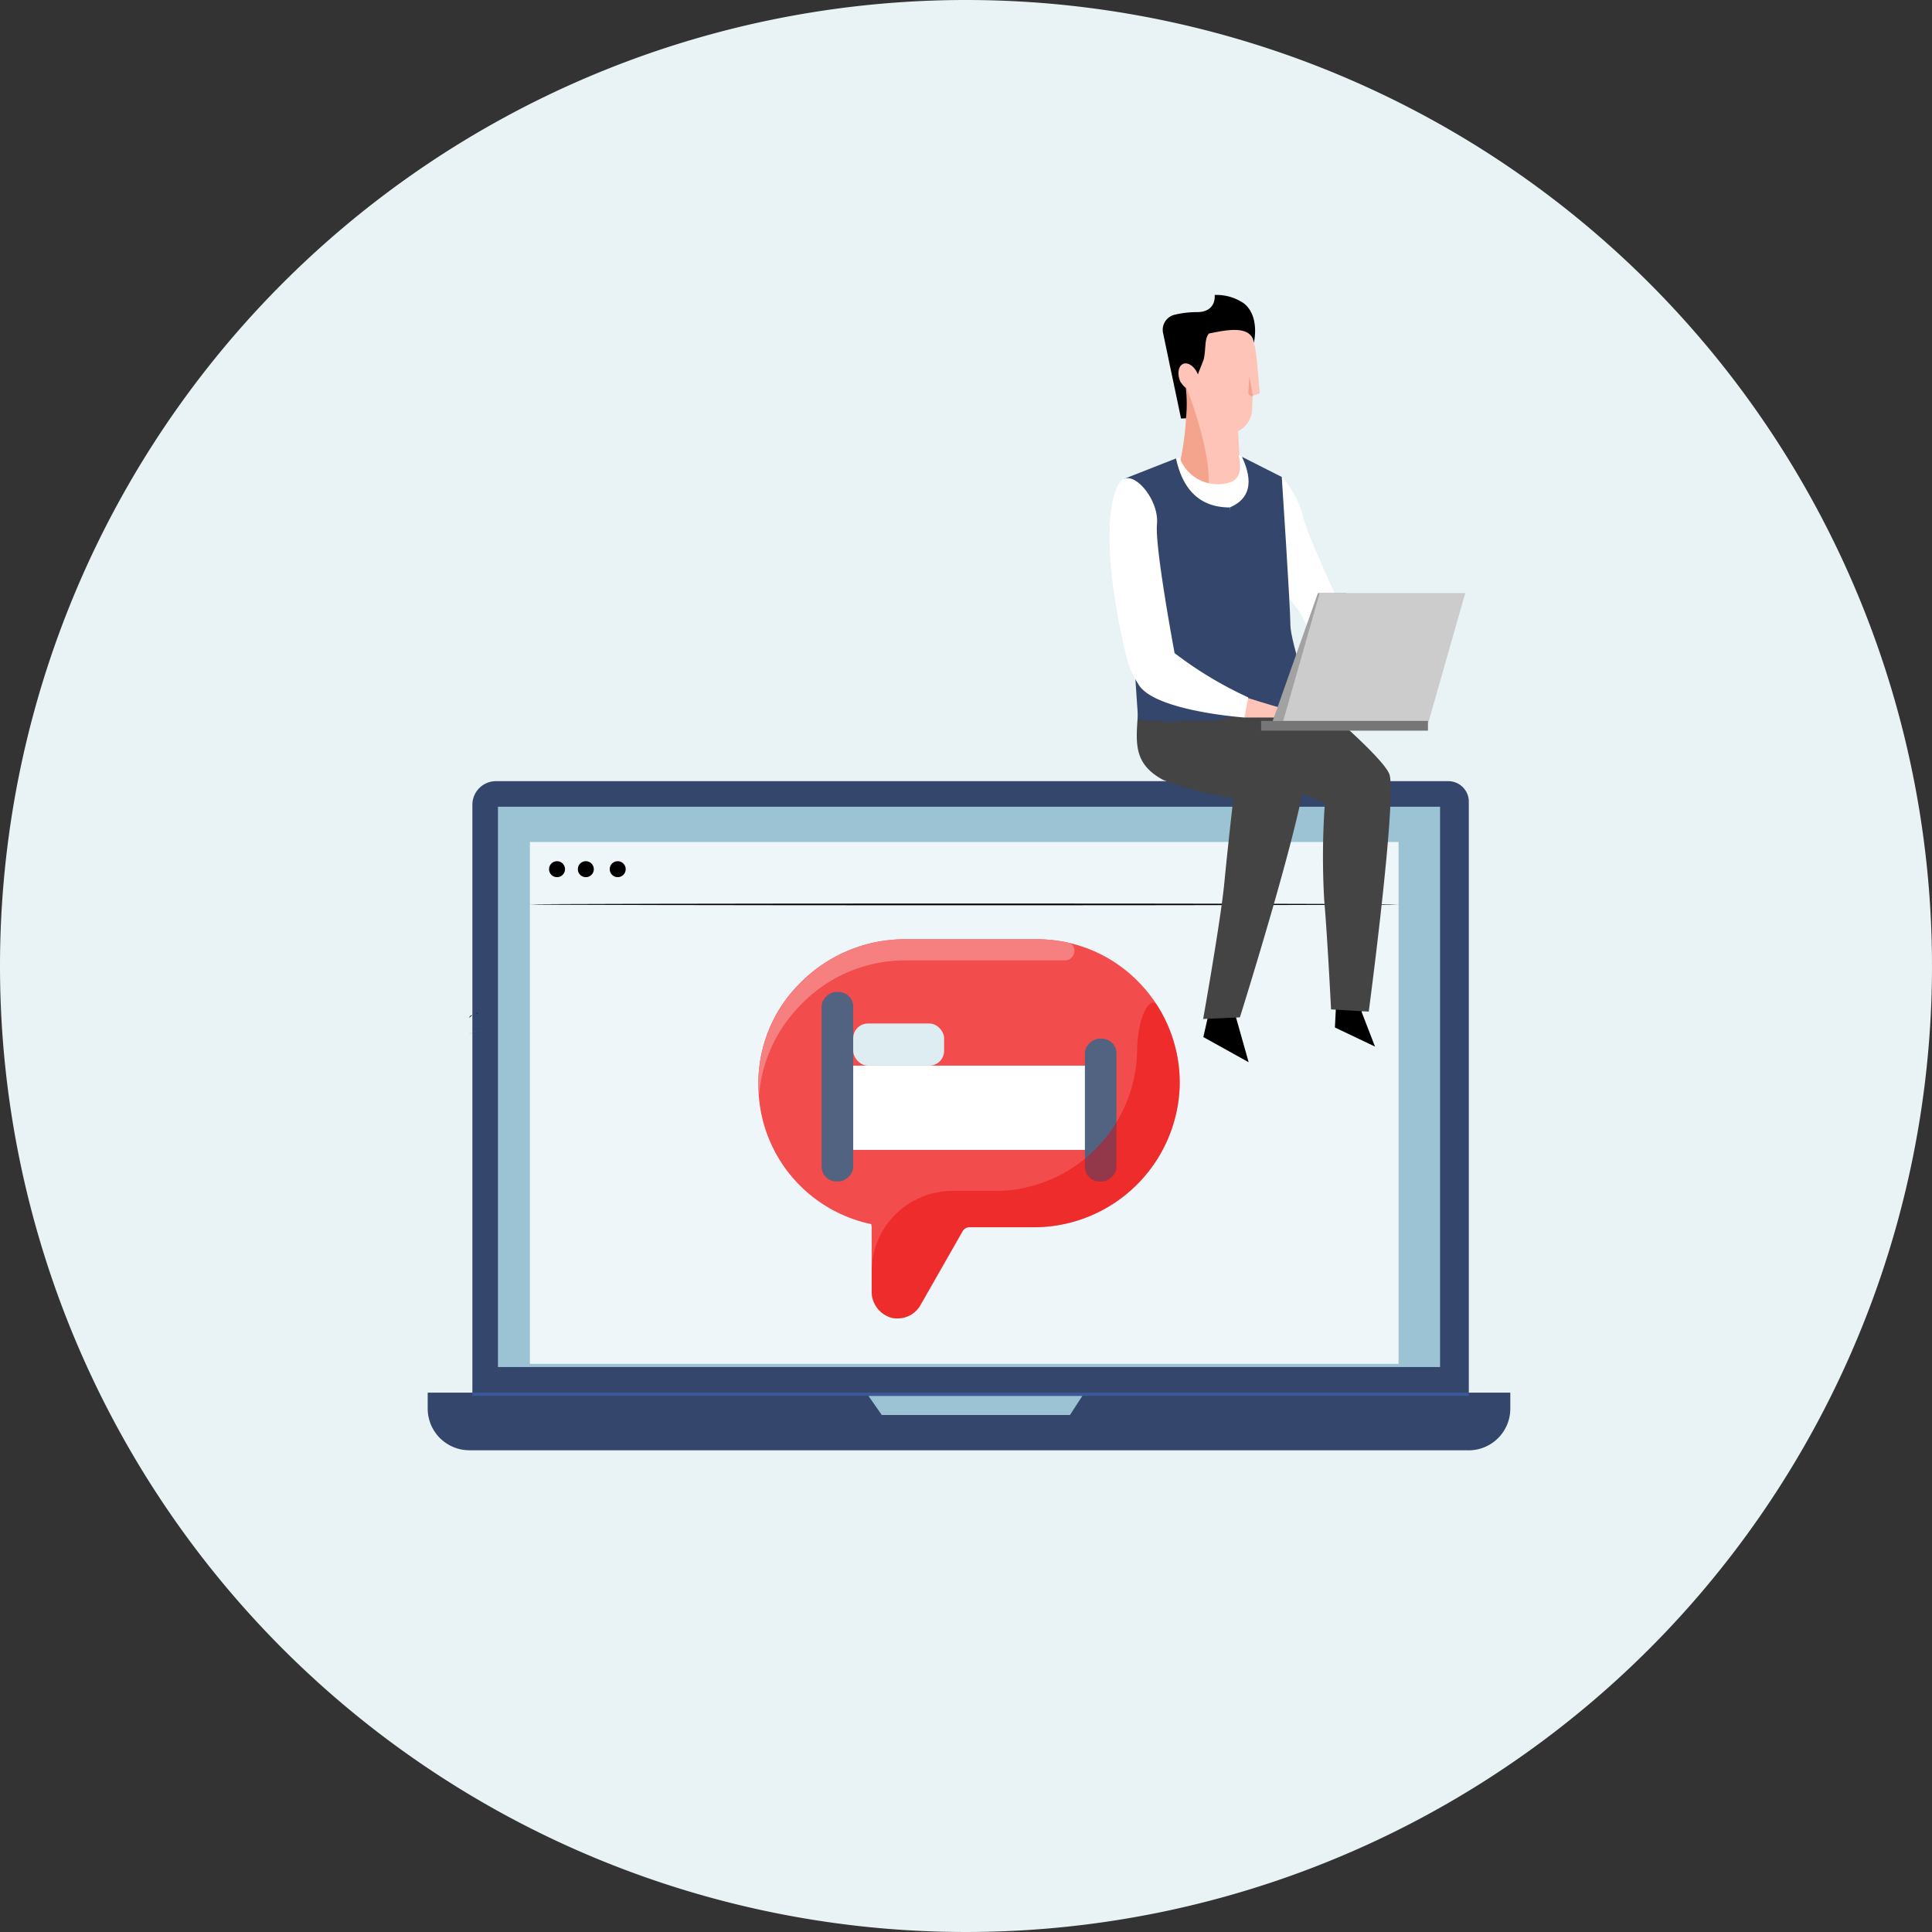 <svg xmlns="http://www.w3.org/2000/svg" width="131" height="131" viewBox="0 0 131 131">
  <rect x="0" y="0" width="131" height="131" fill="#333333" stroke="none"/>
  <g id="Group_37025" data-name="Group 37025" transform="translate(-66 -4617)">
    <path id="Path_70" data-name="Path 70" d="M65.5,0A65.5,65.5,0,1,1,0,65.5,65.5,65.5,0,0,1,65.5,0Z" transform="translate(66 4617)" fill="#e9f3f6"/>
    <g id="Group_36957" data-name="Group 36957" transform="translate(-20.693 -830.112)">
      <path id="Fill-63" d="M36.364,88.872v-.467a.609.609,0,0,1,.608-.61h.466a1.076,1.076,0,0,0-1.074,1.077" transform="translate(90.038 5431.809)" fill="#9fc7dd"/>
      <path id="Fill-82" d="M41.973,54.721c-.175-.256-.295-.418-.295-.418s.118.161.295.418h0" transform="translate(87.903 5445.265)" fill="#9fc7dd"/>
      <g id="Group" transform="translate(115.693 5500.079)">
        <path id="Fill-19" d="M7.6,50.842a.409.409,0,0,0,.027-.113l.054-.326c.046-.283.1-.7.161-1.205.122-1.02.245-2.433.358-3.994s.222-2.975.322-4c.05-.5.091-.9.122-1.209.013-.131.023-.24.031-.329a.4.4,0,0,0,0-.116.418.418,0,0,0-.027.113l-.054.326c-.046.283-.1.7-.161,1.205-.122,1.02-.245,2.433-.358,4s-.222,2.974-.322,3.995c-.05.5-.091.905-.122,1.208l-.031.329a.4.4,0,0,0,0,.116" transform="translate(-3.054 -15.893)" fill="#d4d5cf"/>
        <path id="Fill-51" d="M69.631,44.934H8.066a3.006,3.006,0,0,1-3-3.015V1.6A1.6,1.6,0,0,1,6.663,0H71.242a1.391,1.391,0,0,1,1.387,1.395V41.919a3.006,3.006,0,0,1-3,3.015" transform="translate(-2.036 0)" fill="#34466b" fill-rule="evenodd"/>
        <path id="Fill-52" d="M70.576,73.218H2.832A2.827,2.827,0,0,1,0,70.4V69.31H73.407V70.4a2.827,2.827,0,0,1-2.832,2.822" transform="translate(0 -27.849)" fill="#34466b" fill-rule="evenodd"/>
        <path id="Fill-53" d="M7.964,40.891h63.88V2.9H7.964Z" transform="translate(-3.2 -1.166)" fill="#9bc3d3" fill-rule="evenodd"/>
        <path id="Fill-54" d="M49.955,69.673l.907,1.3h12.76l.842-1.3H49.955" transform="translate(-20.072 -27.995)" fill="#9bc3d3" fill-rule="evenodd"/>
        <path id="Fill-55" d="M11.584,42.278h58.9V6.895h-58.9Z" transform="translate(-4.654 -2.77)" fill="#eff6f9" fill-rule="evenodd"/>
        <path id="Fill-56" d="M14.838,9.615a.541.541,0,1,1-.541-.543.542.542,0,0,1,.541.543" transform="translate(-5.527 -3.645)" fill-rule="evenodd"/>
        <path id="Fill-57" d="M18.1,9.615a.541.541,0,1,1-.541-.543.542.542,0,0,1,.541.543" transform="translate(-6.836 -3.645)" fill-rule="evenodd"/>
        <path id="Fill-58" d="M21.716,9.615a.541.541,0,1,1-.541-.543.542.542,0,0,1,.541.543" transform="translate(-8.291 -3.645)" fill-rule="evenodd"/>
        <path id="Fill-59" d="M70.483,13.931c0,.033-13.186.059-29.448.059s-29.451-.026-29.451-.059,13.183-.059,29.451-.059,29.448.026,29.448.059" transform="translate(-4.654 -5.574)" fill-rule="evenodd"/>
        <path id="Fill-60" d="M5.068,69.527H72.629V69.31H5.068Z" transform="translate(-2.036 -27.849)" fill="#3b5998"/>
        <path id="Fill-82-2" data-name="Fill-82" d="M4.706,28.376v-.014c.36-.136.653-.249.843-.324l.24-.1c-.3.13-.675.278-1.083.434" transform="translate(-1.891 -11.227)" fill="#6c7978"/>
        <path id="Fill-97" d="M4.918,26.538c0,.014-.049.034-.1.077s-.076.089-.09.085,0-.071.057-.123.128-.053.129-.039" transform="translate(-1.899 -10.66)" fill="#132529"/>
        <path id="Fill-98" d="M5.625,26.23c.01.01,0,.039-.031.064s-.056.038-.066.028,0-.039.031-.064.056-.038.066-.028" transform="translate(-2.22 -10.538)" fill="#132529"/>
      </g>
      <g id="NA020-help" transform="translate(138.113 5510.799)">
        <path id="Path_63" data-name="Path 63" d="M11.45,28.707a1.44,1.44,0,0,1-.4-.037,1.842,1.842,0,0,1-1.371-1.817V22.707a1.315,1.315,0,0,0-.034-.4H9.61A9.622,9.622,0,0,1,2,12.963,9.561,9.561,0,0,1,4.779,6.018,9.98,9.98,0,0,1,11.883,3H20.9a9.588,9.588,0,0,1,6.924,2.945,9.746,9.746,0,0,1,2.739,7.091,9.89,9.89,0,0,1-9.878,9.49h-4.4a.549.549,0,0,0-.433.254l-2.885,5.054a1.767,1.767,0,0,1-1.514.873" transform="translate(-1.995 -3)" fill="#f24c4c"/>
        <path id="Path_65" data-name="Path 65" d="M11.857,3A9.951,9.951,0,0,0,4.773,6.035,9.565,9.565,0,0,0,2,13c0,.147.043.434.043.62a9.79,9.79,0,0,1,2.732-6.07A9.8,9.8,0,0,1,11.81,4.434H22.781c.718,0,.917-1.063.2-1.211A10.823,10.823,0,0,0,20.849,3Z" transform="translate(-1.997 -3)" fill="#f67f7f"/>
        <g id="Group_36739" data-name="Group 36739" transform="translate(4.29 3.57)">
          <rect id="Rectangle_252" data-name="Rectangle 252" width="18.566" height="5.713" rx="1" transform="translate(0.714 4.999)" fill="#fff"/>
          <rect id="Rectangle_253" data-name="Rectangle 253" width="12.853" height="2.142" rx="1" transform="translate(0 12.853) rotate(-90)" fill="#526281"/>
          <rect id="Rectangle_254" data-name="Rectangle 254" width="9.684" height="2.142" rx="1" transform="translate(17.852 12.853) rotate(-90)" fill="#526281"/>
          <rect id="Rectangle_255" data-name="Rectangle 255" width="6.164" height="2.857" rx="1" transform="translate(2.142 2.142)" fill="#deedf2"/>
        </g>
        <path id="Path_66" data-name="Path 66" d="M15.727,18.78H12.841a5.527,5.527,0,0,0-3.033.923,5.437,5.437,0,0,0-2.428,4.58V25.54a1.839,1.839,0,0,0,1.355,1.845,1.508,1.508,0,0,0,.407.037A1.777,1.777,0,0,0,10.7,26.5l2.849-5a.559.559,0,0,1,.554-.26h4.513a9.891,9.891,0,0,0,9.646-9.768,9.7,9.7,0,0,0-1.535-5.281c-.371-.664-1.277.481-1.351,2.956a9.669,9.669,0,0,1-9.646,9.639Z" transform="translate(0.308 -1.716)" fill="#ec0000" opacity="0.426"/>
      </g>
      <g id="Group-2" data-name="Group" transform="translate(161.927 5467.112)">
        <g id="g.-illustration_Characters_Body-parts_Head_Male_Model-B-07" data-name="g.-illustration/Characters/Body-parts/Head/Male/Model-B-07" transform="translate(3.624)">
          <g id="g.-illustration_Characters_Body-parts_Head_Male_Model-B-00" data-name="g.-illustration/Characters/Body-parts/Head/Male/Model-B-00" transform="translate(0.385 1.194)">
            <path id="Skin-tone" d="M1.215,5.645A2.96,2.96,0,1,1,5.9,2.886a4.523,4.523,0,0,1,.071.46h0v0h0q.007.069.012.138l.2,2.286-.463.155h0L5.7,5.993,5.684,6.3l-.023.578a1.7,1.7,0,0,1-.117.555,1.65,1.65,0,0,1-.191.354,1.71,1.71,0,0,1-.325.345,1.582,1.582,0,0,1-.2.139c-.038.022-.075.042-.114.061h0l.2,3.611a4.874,4.874,0,0,1-2.2.066A3.254,3.254,0,0,1,.718,10.734,20.71,20.71,0,0,0,1.215,5.645Z" transform="translate(-0.007 -0.293)" fill="#ffc4b8" fill-rule="evenodd"/>
            <path id="Shadows" d="M3.26,15.206A3.253,3.253,0,0,1,1.271,13.93a19.641,19.641,0,0,0,.473-5.323S3.374,12.589,3.26,15.206Zm3-6.024a.243.243,0,0,1-.311-.249l.068-1.089Z" transform="translate(-0.549 -3.532)" fill="#f4a48d" fill-rule="evenodd"/>
          </g>
          <g id="g.-illustration_Characters_Body-parts_Hair_Male_Model-B-07" data-name="g.-illustration/Characters/Body-parts/Hair/Male/Model-B-07" transform="translate(0)">
            <path id="Hair-color" d="M2.534,1.21c1.3-.046,1.14-1.164,1.14-1.164A3.269,3.269,0,0,1,5.656.617c1.117.89.674,2.676.674,2.676C6.16,1.945,4.1,2.52,3.295,2.655c-.329.324-.2,1.114-.369,1.78,0,.012-.361.914-.361.914h0l-.02.094L2.525,5.4c-.217-.514-.658-.818-.986-.68s-.418.667-.2,1.182a1.676,1.676,0,0,0,.382.451,9.257,9.257,0,0,1,.01,2.058l-.336.015L.186,2.671a1.051,1.051,0,0,1,.8-1.29A6.4,6.4,0,0,1,2.534,1.21Z" transform="translate(-0.172 -0.046)" fill-rule="evenodd"/>
          </g>
        </g>
        <path id="Fill-161" d="M17.384,22.947a8.219,8.219,0,0,1,1.552-1.291,6.373,6.373,0,0,1,1.416,2.6c.288,1.392,2.9,6.79,3.01,7.255a13.138,13.138,0,0,1-.155,2.387l-2.252-.756a5.415,5.415,0,0,0-.914-2.458c-.782-1.019-2.637-3.554-2.9-5.288s-.4-1.412.249-2.454" transform="translate(-7.255 -9.315)" fill="#fff" fill-rule="evenodd"/>
        <path id="Fill-163" d="M9.992,20.99a2.756,2.756,0,0,1-3.135-1.813q.223,0-1.9.9l3.068,4.564,4.631-2.431-.108-2.245-1.674-.9Q11.313,20.77,9.992,20.99Z" transform="translate(-2.127 -8.204)" fill="#fff" fill-rule="evenodd"/>
        <path id="Fill-164" d="M28.571,84.082l.9,2.329-2.719-1.294.111-2.215,1.853-.319Z" transform="translate(-11.472 -35.447)" fill-rule="evenodd"/>
        <path id="Fill-165" d="M17.157,45.831s5.211,4.3,5.792,5.635S21.564,67.6,21.564,67.6l-2.555-.152s-.242-4.851-.466-7.435a51.754,51.754,0,0,1,.047-6.568,45.283,45.283,0,0,0-4.428-1.55c-6.018-1.451-4.785-5.226-4.7-7.641l7.7,1.582" transform="translate(-3.99 -19.006)" fill="#444" fill-rule="evenodd"/>
        <path id="Fill-167" d="M13.349,84.614l.857,3.038-3.072-1.705L11.8,83l1.816.486Z" transform="translate(-4.775 -35.628)" fill-rule="evenodd"/>
        <path id="Fill-166" d="M10.008,48.24s4.045,2.915,4.626,4.247S10.225,69.7,10.225,69.7l-2.492.108s1.189-6.661,1.438-9.243.614-5.745.614-5.745A21.049,21.049,0,0,1,5.024,53.6c-2.335-1.249-1.748-2.947-1.665-5.362h6.65" transform="translate(-1.387 -20.717)" fill="#444" fill-rule="evenodd"/>
        <path id="Fill-168" d="M8.9,22.779s1.253,8.71,1.152,9.672.177,3.728-.488,4.2c-1.64,1.165-6.007.535-6.875.535,0,0-.291-3.992-.392-6.372s.909-5.57.808-6.735a10.916,10.916,0,0,0-1.364-3.241l3.511-1.38Q5.975,22.779,8.9,22.779Z" transform="translate(-0.747 -8.372)" fill="#34466b" fill-rule="evenodd"/>
        <path id="Fill-169" d="M14.277,22.695s.119,12.587.877,13.5,4.493.25,4.695.351-1.465-4.7-1.465-5.891S17.8,20.629,17.8,20.629L15.1,19.262Q16.306,21.834,14.277,22.695Z" transform="translate(-6.123 -8.288)" fill="#34466b" fill-rule="evenodd"/>
        <path id="Fill-173" d="M14.512,48.371l.288-.922s2.389.769,3.046.922a11.027,11.027,0,0,1,1.711.658H15.371l-.859-.658" transform="translate(-6.225 -20.379)" fill="#ffc4b8" fill-rule="evenodd"/>
        <path id="Fill-174" d="M9.4,36.66l-.253,1.367s-6.1-.429-7.18-2.236c-.521-.87-.69-1.009-1.275-3.94C-.583,25.462.136,22.2.995,21.841s2.368,1.519,2.22,3.089,1.195,8.731,1.195,8.731a25.981,25.981,0,0,0,4.99,3" transform="translate(0 -9.376)" fill="#fff" fill-rule="evenodd"/>
        <path id="Fill-175" d="M19.248,44.308h2.529l2.529-8.871H22.384l-3.136,8.871" transform="translate(-8.256 -15.226)" fill="#a2a2a2"/>
        <path id="Fill-176" d="M20.52,44.308h9.871l2.529-8.871H23.049L20.52,44.308" transform="translate(-8.801 -15.226)" fill="#ccc" fill-rule="evenodd"/>
        <path id="Fill-177" d="M17.977,51.281H29.3v-.662H17.977Z" transform="translate(-7.711 -21.738)" fill="#767676" fill-rule="evenodd"/>
        <path id="Fill-178" d="M8.063,51.281h5.662v-.662H8.063Z" transform="translate(-3.458 -21.738)" fill="#444"/>
      </g>
    </g>
  </g>
</svg>
